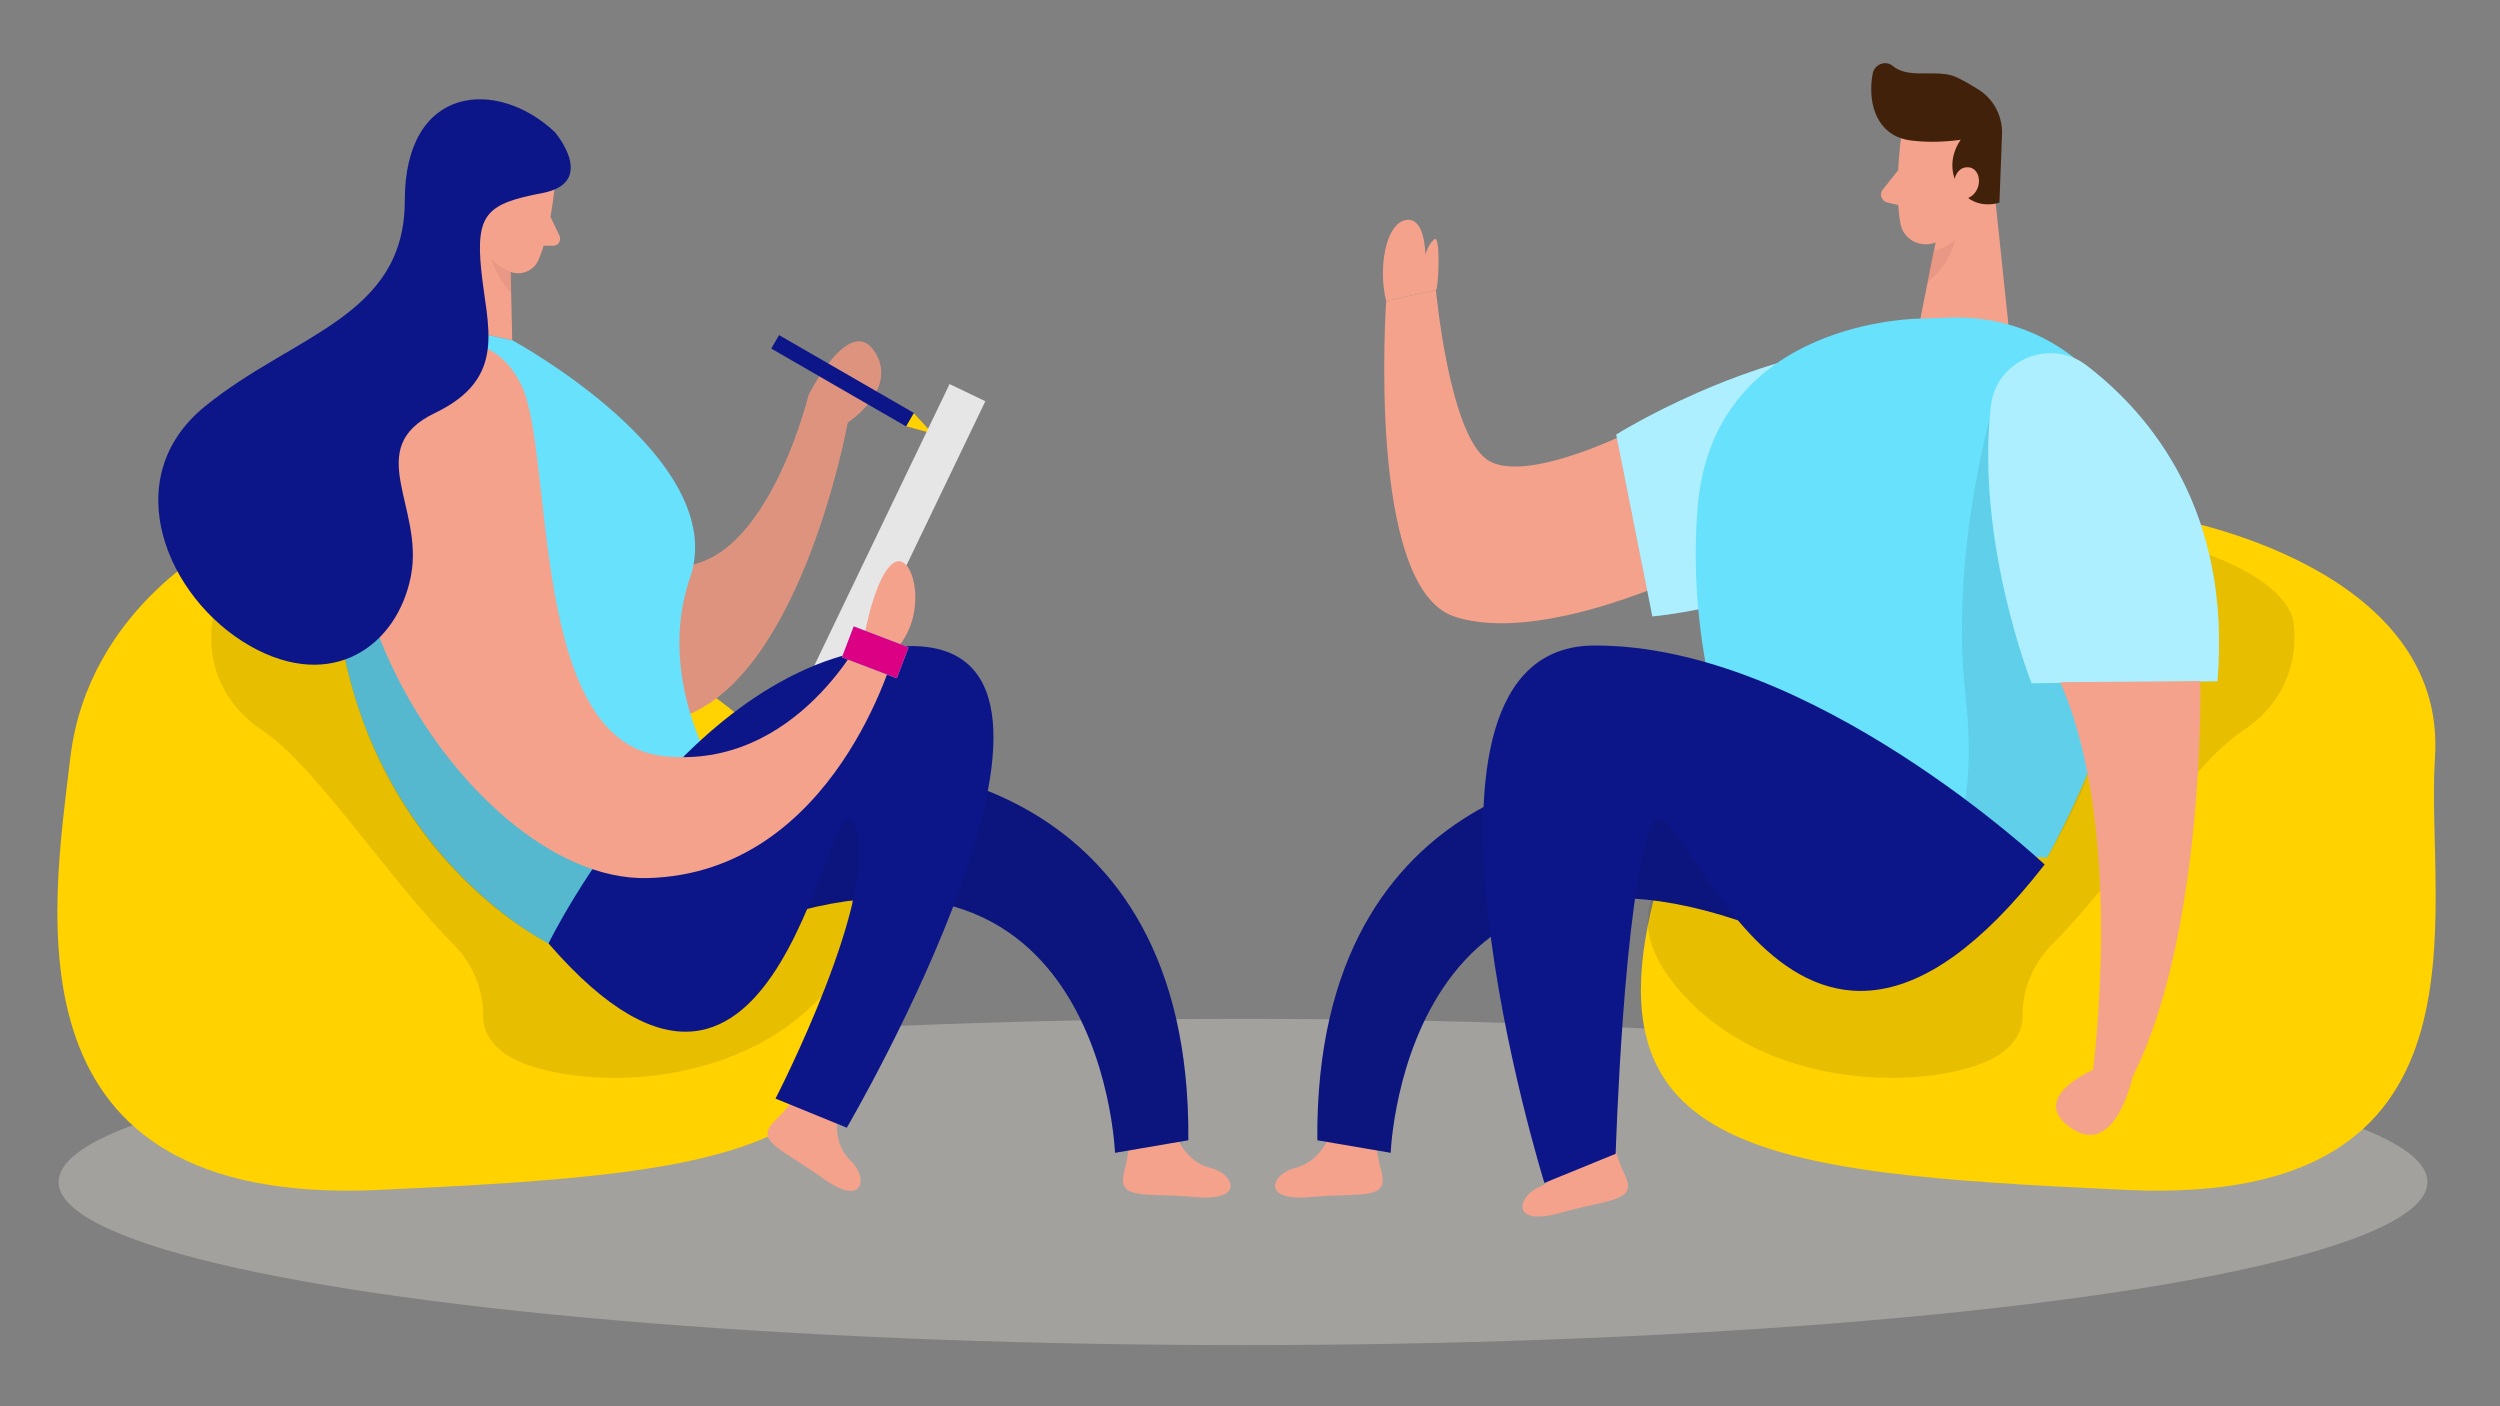 <?xml version="1.0" encoding="utf-8"?>
<!-- Generator: Adobe Illustrator 27.6.1, SVG Export Plug-In . SVG Version: 6.00 Build 0)  -->
<svg version="1.1" id="_0015_calendar" transform="scale(1)"
	 xmlns="http://www.w3.org/2000/svg" xmlns:xlink="http://www.w3.org/1999/xlink" x="0px" y="0px" width="480px" height="270px"
	 viewBox="0 0 480 270" style="enable-background:new 0 0 480 270;" xml:space="preserve">
<rect x="0" y="0" width="480" height="270" fill="#808080" stroke="none"/>
<style type="text/css">
	.st0{opacity:0.3;fill:#F3EEE5;enable-background:new    ;}
	.st1{fill:#F4A28C;}
	.st2{fill:#FFD200;}
	.st3{opacity:0.09;fill:#000001;enable-background:new    ;}
	.st4{fill:#0D1689;}
	.st5{fill:#68E1FD;}
	.st6{fill:#E6E6E6;}
	.st7{opacity:0.31;fill:#CE8172;enable-background:new    ;}
	.st8{opacity:0.18;fill:#000001;enable-background:new    ;}
	.st9{fill:#DC0085;}
	.st10{opacity:0.46;fill:#FFFFFF;enable-background:new    ;}
	.st11{fill:#42210B;}
	.st12{opacity:0.08;fill:#000001;enable-background:new    ;}
</style>
<ellipse id="sd" class="st0" cx="238.66" cy="226.94" rx="227.41" ry="31.32"/>
<path class="st1" d="M96.33,41.88c0,0,0.48-3.18-1.93-3.38s-3.18,4.44,0,5.5L96.33,41.88L96.33,41.88z"/>
<path class="st1" d="M105.68,41.59l1.74,3.66c0.39,0.87-0.19,1.93-1.16,1.93h-3.28L105.68,41.59L105.68,41.59z"/>
<path class="st2" d="M43.58,103.41c0,0-26.62,12.73-30.09,42.14s-13.31,86.11,58.92,82.93c72.23-3.28,106.27-7.23,89.3-62.49
	C144.64,110.83,43.58,103.5,43.58,103.41L43.58,103.41z"/>
<path class="st3" d="M40.88,118.74c0,0-3.09,13.21,9.64,21.6c9.84,6.46,24.88,29.41,36.55,40.98c3.66,3.66,5.79,8.68,5.69,13.89
	c0,2.12,0.87,4.44,3.57,6.65c8.1,6.65,42.24,9.93,61.33-10.51s-6.08-30.57-6.08-30.57l-83.8-45.32L40.88,118.74L40.88,118.74z"/>
<path class="st1" d="M226.13,218.74c0,0,1.83,4.44,6.27,5.5s6.85,6.46-2.89,5.59c-9.74-0.87-15.04,0.68-13.69-4.73
	c1.35-5.3,0.77-6.17,0.77-6.17L226.13,218.74L226.13,218.74z"/>
<path class="st1" d="M160.75,214.98c0,0-0.77,4.73,2.6,7.91c3.38,3.18,2.6,9.06-5.3,3.38c-7.91-5.69-13.31-7.14-9.35-10.99
	c3.95-3.86,3.76-4.92,3.76-4.92L160.75,214.98L160.75,214.98z"/>
<path class="st4" d="M169.14,147.28c0,0,59.6,0.58,59.02,71.65l-14.08,2.41c0,0-2.7-75.03-80.14-39.25l4.05-29.51L169.14,147.28
	L169.14,147.28z"/>
<path class="st3" d="M169.14,147.28c0,0,59.6,0.58,59.02,71.65l-14.08,2.41c0,0-2.7-75.03-80.14-39.25l4.05-29.51L169.14,147.28
	L169.14,147.28z"/>
<polygon class="st2" points="173.86,81.8 179.07,83.25 175.4,79.3 "/>
<path class="st1" d="M92.66,117c0,0,10.32,26.04,35.39,21.41c25.17-4.53,34.72-57.28,34.72-57.28s9.93-6.46,5.11-13.69
	c-4.82-7.23-12.63,8.39-12.63,8.39s-10.8,44.46-34.23,29.99L92.66,117L92.66,117z"/>
<path class="st3" d="M92.66,117c0,0,10.32,26.04,35.39,21.41c25.17-4.53,34.72-57.28,34.72-57.28s9.93-6.46,5.11-13.69
	c-4.82-7.23-12.63,8.39-12.63,8.39s-10.8,44.46-34.23,29.99L92.66,117L92.66,117z"/>
<path class="st5" d="M92.95,64.16l5.4,1.16c0,0,41.95,22.76,34.14,45.61s9.26,44.46,9.26,44.46l-36.45,25.75
	c0,0-47.64-23.72-40.5-88.82C64.79,92.22,68.07,61.94,92.95,64.16L92.95,64.16z"/>
<rect x="139.13" y="100.94" transform="matrix(0.433 -0.901 0.901 0.433 2.902 214.124)" class="st6" width="65.19" height="7.62"/>
<polygon class="st1" points="90.93,35.52 83.41,62.13 98.35,65.31 97.88,44.68 "/>
<path class="st7" d="M98.16,49.11c0,0-2.7-0.87-4.53-3.47c0,0-0.39,5.01,4.53,10.7V49.11L98.16,49.11z"/>
<path class="st1" d="M106.45,36.29c0,0-0.77,8.39-3.09,13.69c-0.96,2.12-3.57,3.09-5.59,2.12c-2.6-1.25-5.88-3.66-5.98-8.2
	l-1.15-7.71c0,0-0.58-4.82,4.73-7.43C100.57,26.26,107.23,31.18,106.45,36.29z"/>
<rect x="160.28" y="58.16" transform="matrix(0.5 -0.866 0.866 0.5 17.577 176.65)" class="st4" width="2.99" height="29.89"/>
<path class="st8" d="M113.69,166.96l-8.39,14.18c0,0-30.38-14.66-39.06-54.49s19.96-24.3,19.96-24.3L113.69,166.96z"/>
<path class="st4" d="M105.31,181.13c0,0,28.16-57.38,69.72-57.09c41.56,0.19-12.44,92.48-12.44,92.48l-13.69-5.59
	c0,0,20.44-39.63,15.24-52.36C158.82,145.84,150.91,233.78,105.31,181.13L105.31,181.13z"/>
<path class="st1" d="M81.19,67.34c0,0,12.54-6.36,18.9,6.56s1.35,68.37,27.19,71.26s38.86-24.01,38.86-24.01s2.12-11.38,5.69-13.21
	s6.65,10.03,0,16.97c0,0-11.38,42.72-47.45,43.68S45.6,96.65,81.19,67.34L81.19,67.34z"/>
<path class="st4" d="M106.56,25.39c0,0,8.2,9.64-2.41,11.67c-10.61,2.03-12.83,3.95-11.76,14.75s5.21,20.73-8.87,27.48
	s-2.03,18.03-4.63,31.34S63.84,133,48.02,124.03c-15.91-9.06-25.75-32.11-8.68-46s38.38-17.15,38.38-39.52S95.56,14.98,106.56,25.39
	L106.56,25.39z"/>
<rect x="164.95" y="119.56" transform="matrix(0.356 -0.934 0.934 0.356 -8.742 237.708)" class="st5" width="6.36" height="11.28"/>
<rect x="164.95" y="119.56" transform="matrix(0.356 -0.934 0.934 0.356 -8.742 237.708)" class="st9" width="6.36" height="11.28"/>
<path class="st2" d="M416.79,99.45c0,0,53.23,8.97,50.72,46.1c-1.93,29.51,13.31,86.12-58.92,82.93
	c-72.23-3.28-106.27-7.23-89.2-62.49C336.45,110.83,416.79,99.45,416.79,99.45L416.79,99.45z"/>
<path class="st3" d="M440.21,118.74c0,0,3.09,13.21-9.64,21.6c-9.84,6.46-24.88,29.41-36.55,40.98c-3.66,3.66-5.79,8.68-5.69,13.89
	c0,2.12-0.87,4.44-3.57,6.65c-8.1,6.65-42.24,9.93-61.24-10.51c-19.09-20.44,6.08-30.57,6.08-30.57l82.55-57.19
	C409.26,102.06,436.85,107.55,440.21,118.74L440.21,118.74z"/>
<path class="st1" d="M254.96,218.74c0,0-1.83,4.44-6.27,5.5s-6.85,6.46,2.89,5.59c9.74-0.87,15.04,0.68,13.69-4.73
	c-1.45-5.3-0.77-6.17-0.77-6.17L254.96,218.74L254.96,218.74z"/>
<path class="st1" d="M300.67,221.34c0,0-0.96,4.73-5.11,6.56c-4.24,1.83-5.59,7.62,3.86,5.01c9.45-2.7,14.95-2.12,12.63-7.14
	c-2.31-5.01-1.83-5.88-1.83-5.88L300.67,221.34L300.67,221.34z"/>
<path class="st4" d="M311.95,147.28c0,0-59.6,0.58-59.02,71.65l14.08,2.41c0,0,2.7-75.03,80.14-39.25l-4.05-29.51L311.95,147.28
	L311.95,147.28z"/>
<path class="st3" d="M311.95,147.28c0,0-59.6,0.58-59.02,71.65l14.08,2.41c0,0,2.7-75.03,80.14-39.25l-4.05-29.51L311.95,147.28
	L311.95,147.28z"/>
<path class="st1" d="M314.08,82.38c0,0-21.22,10.9-28.54,5.88s-9.84-32.59-9.84-32.59l-9.55,2.12c0,0-3.86,54.87,13.02,60.56
	c16.88,5.69,46.38-8.87,46.38-8.87L314.08,82.38z"/>
<path class="st5" d="M372.13,82.38c-7.04,13.89-22.37,32.59-54.87,35.97l-6.94-34.91c0,0,24.78-15.62,50.92-17.55
	C370.01,65.22,376.08,74.48,372.13,82.38L372.13,82.38z"/>
<path class="st10" d="M372.13,82.38c-7.04,13.89-22.37,32.59-54.87,35.97l-6.94-34.91c0,0,24.78-15.62,50.92-17.55
	C370.01,65.22,376.08,74.48,372.13,82.38L372.13,82.38z"/>
<path class="st1" d="M275.7,55.67c0.48-0.1,0.96-10.7-0.29-9.74s-1.74,2.99-1.74,2.99s0-7.52-3.86-6.65s-5.21,9.45-3.66,15.53
	L275.7,55.67"/>
<path class="st1" d="M364.99,26.55c0,0-1.35,9.74-0.1,16.39c0.48,2.7,3.18,4.44,5.88,3.86c3.28-0.68,7.62-2.6,8.97-7.71l3.38-8.49
	c0,0,1.93-5.4-3.38-9.64C374.44,16.71,365.47,20.57,364.99,26.55L364.99,26.55z"/>
<polygon class="st1" points="382.45,32.14 385.82,64.25 367.98,64.83 372.71,41.21 "/>
<path class="st11" d="M367.4,27.03c1.74,0.19,4.82,0.39,9.06-0.19c0,0-3.28,4.15-0.48,8.97c2.8,4.92,7.91,3.09,7.91,3.09l0.48-12.63
	c0.29-3.66-1.45-7.23-4.63-9.16c-1.25-0.77-2.7-1.64-4.15-2.31c-3.57-1.64-9.06,0.48-12.15-2.12c-1.35-1.16-3.47-0.39-3.86,1.35
	c-0.77,3.76-0.39,9.93,4.73,12.25C365.38,26.74,366.35,26.93,367.4,27.03L367.4,27.03z"/>
<path class="st1" d="M375.02,35.52c0,0,0.29-3.76,3.09-3.38c2.8,0.48,2.51,5.88-1.45,6.17L375.02,35.52L375.02,35.52z"/>
<path class="st1" d="M364.41,32.72l-2.89,3.66c-0.77,0.87-0.29,2.22,0.87,2.51l3.76,0.87L364.41,32.72z"/>
<path class="st7" d="M371.07,48.25c0,0,2.41-0.39,4.24-2.22c0,0-0.39,4.24-5.3,8.2L371.07,48.25L371.07,48.25z"/>
<path class="st5" d="M409.26,83.93c-5.21-14.37-19.38-23.43-34.62-22.95l-5.69,0.19c0,0-40.02-0.19-43.01,36.26
	c-2.99,36.45,13.4,65.29,13.4,65.29l53.71,1.93C393.05,164.64,420.83,116.04,409.26,83.93L409.26,83.93z"/>
<path class="st12" d="M382.16,79.88c0,0-7.71,27-4.82,53.23s-4.63,30.76-4.63,30.76l20.44,0.77c0,0,6.08-10.51,7.71-16.01
	C402.51,143.14,411.38,81.03,382.16,79.88z"/>
<path class="st5" d="M400.58,70.14c12.34,9.45,27.87,27.97,25.17,60.66l-35.68,0.39c0,0-10.8-27.19-7.81-53.33
	C383.32,69.07,393.63,64.83,400.58,70.14L400.58,70.14z"/>
<path class="st10" d="M400.58,70.14c12.34,9.45,27.87,27.97,25.17,60.66l-35.68,0.39c0,0-10.8-27.19-7.81-53.33
	C383.32,69.07,393.63,64.83,400.58,70.14L400.58,70.14z"/>
<path class="st1" d="M422.47,130.79c0,0,0.96,48.22-13.02,75.99l-7.62-1.16c0,0,6.27-46.19-6.27-74.64L422.47,130.79L422.47,130.79z
	"/>
<path class="st1" d="M409.45,206.78c0,0-3.28,15.62-11.76,9.84c-8.49-5.79,4.15-11.19,4.15-11.19l7.62,1.06L409.45,206.78
	L409.45,206.78z"/>
<path class="st4" d="M392.57,165.99c0,0-44.84-42.24-86.5-42.05c-41.56,0.19-9.55,103.18-9.55,103.18l13.69-5.59
	c0,0,1.54-50.24,6.85-62.97C322.27,145.84,342.91,229.93,392.57,165.99L392.57,165.99z"/>
</svg>
